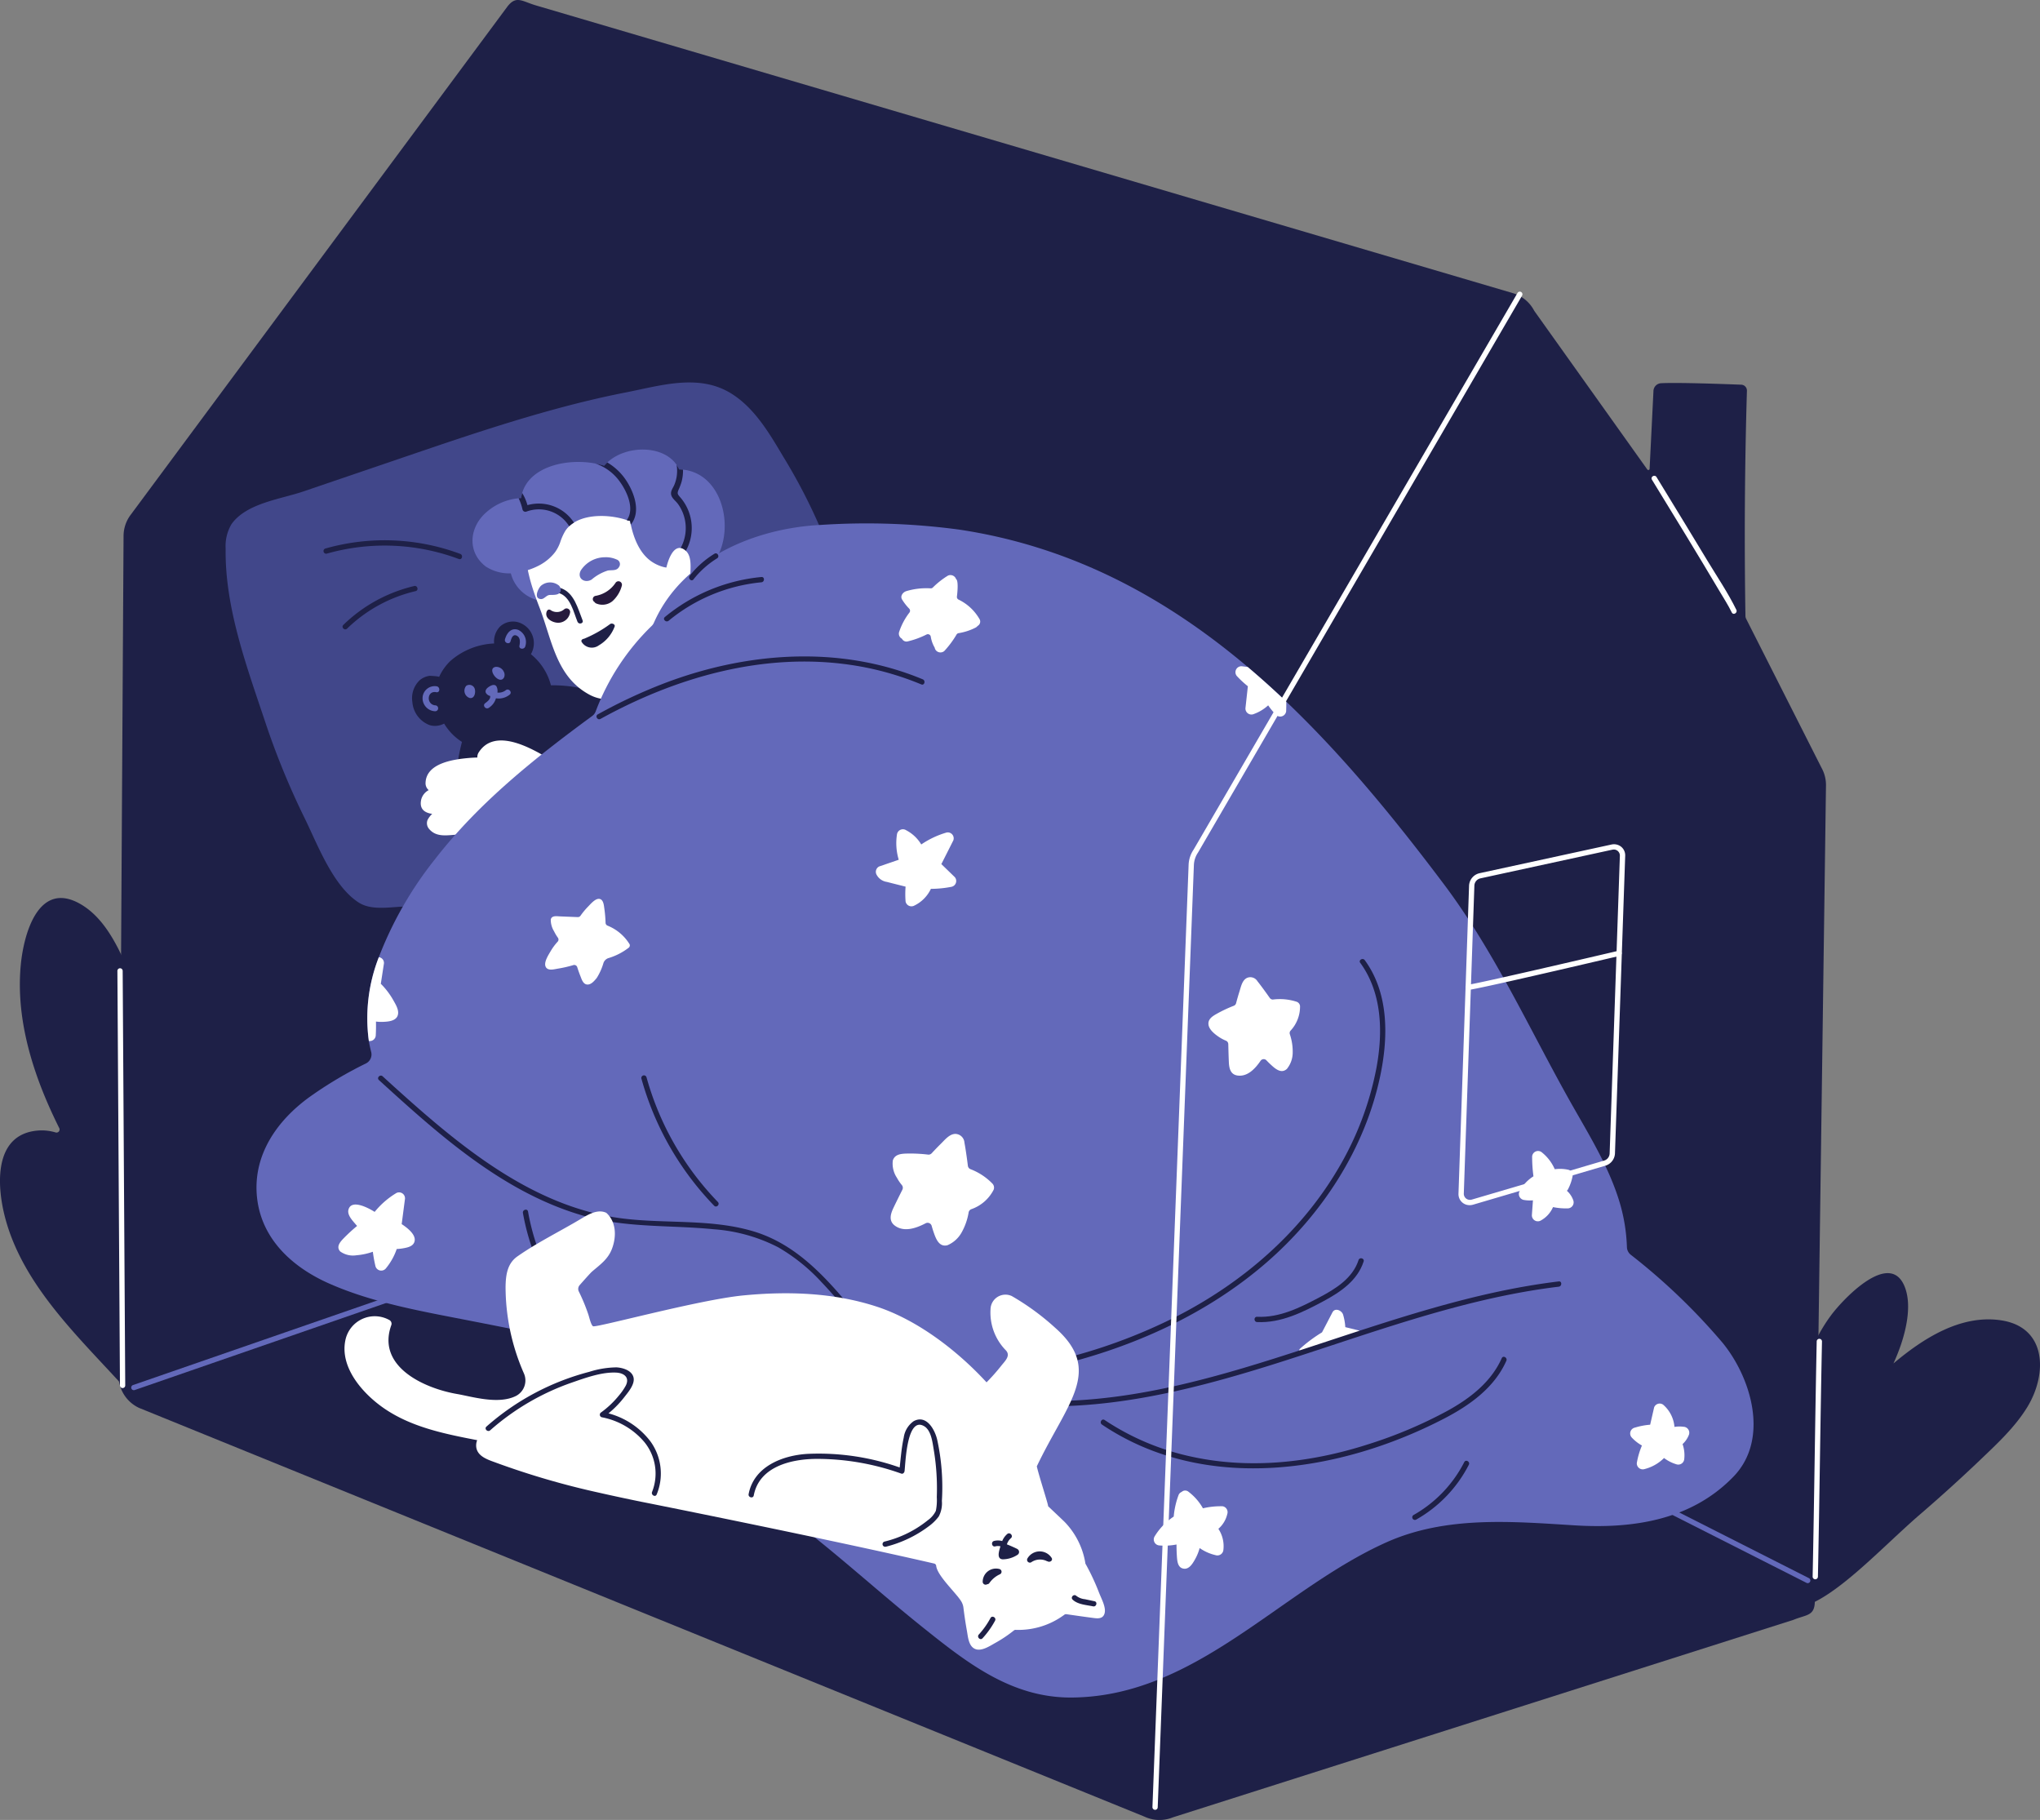 <svg id="グループ_1269" data-name="グループ 1269" xmlns="http://www.w3.org/2000/svg" xmlns:xlink="http://www.w3.org/1999/xlink" width="319.14" height="284.667" viewBox="0 0 319.14 284.667">
  <rect x="0" y="0" width="319.14" height="284.667" fill="#808080" stroke="none"/>
  <defs>
    <clipPath id="clip-path">
      <rect id="長方形_3432" data-name="長方形 3432" width="319.14" height="284.667" fill="none"/>
    </clipPath>
  </defs>
  <g id="グループ_1268" data-name="グループ 1268" transform="translate(0 0)" clip-path="url(#clip-path)">
    <path id="パス_10893" data-name="パス 10893" d="M607.122,288.27a7.521,7.521,0,0,0-1.725.035c-12.035,1.528-22.437,21.671-22.281,32.7,0-.106-.005-.211-.006-.317a.872.872,0,0,0-1.743,0,55.681,55.681,0,0,0,3.473,18.964.881.881,0,0,0,1.456.385q7.789-9.209,14.743-19.079c4.145-5.9,8.289-12.152,10.031-19.25,1.125-4.584,1.8-12.841-3.948-13.438" transform="translate(-341.142 -169.135)" fill="#1e2047"/>
    <path id="パス_10894" data-name="パス 10894" d="M711.218,489.28c-6.242-.855-12.018,2.827-16.7,6.767a31.838,31.838,0,0,0,1.183-2.973c.911-2.717,1.693-6.459.5-9.2-2.419-5.55-9.7,2.272-11.464,4.665-3.272,4.431-4.931,9.805-5.739,15.208a1.119,1.119,0,0,0-.141.485q-.034.526-.068,1.052c0,.031-.008.061-.012.091-.005.046,1.2,29.044,1.249,28.807,5.445-1.381,12.711-9.417,18.708-14.573q4.882-4.2,9.537-8.648c2.591-2.478,5.29-4.994,7.178-8.075,3.188-5.2,3.077-12.6-4.23-13.6" transform="translate(-398.302 -282.787)" fill="#1e2047"/>
    <path id="パス_10895" data-name="パス 10895" d="M31.8,389.829a14.614,14.614,0,0,0-1.156-3.845c-.742-1.612-1.764-3.006-1.74-4.862a.787.787,0,0,0-.276-.64.464.464,0,0,1-.159-.286,117.214,117.214,0,0,0-5.421-21.477A94.375,94.375,0,0,0,18.625,348.1c-1.412-2.8-3.254-5.625-6.042-7.228-6.537-3.757-8.853,4.59-9.326,9.459-.762,7.829,1.466,15.678,4.664,22.752q.648,1.433,1.35,2.837a.482.482,0,0,1-.573.676,7.524,7.524,0,0,0-2.784-.294c-6.984.581-6.424,8.732-5.085,13.737,2.8,10.452,11.323,18.408,18.348,26.125,2.4,2.636,4.073,2.236,7.383,2.12a1.376,1.376,0,0,0,1.332-1.3A58.457,58.457,0,0,1,29.2,406.887c.691-3.1,1.692-6.131,2.29-9.255a22.669,22.669,0,0,0,.314-7.8" transform="translate(0 -199.467)" fill="#1e2047"/>
    <path id="パス_10896" data-name="パス 10896" d="M311.377,120.237,299.51,96.785a1,1,0,0,1-.107-.434q-.288-17.613.231-35.225a.925.925,0,0,0-.89-.955c-2.489-.092-9.661-.368-12.534-.231a1.263,1.263,0,0,0-1.2,1.264l-.6,12.118a.2.2,0,0,1-.377.089l-17.675-24.8a5.545,5.545,0,0,0-3.367-2.769L110.208.854c-2.192-.641-3.094-1.631-4.489.177L46.828,80.467a5.545,5.545,0,0,0-1.155,3.3L44.893,215.1a5.547,5.547,0,0,0,3.215,5.118L205.4,284.154a5.547,5.547,0,0,0,4.443.1L306.9,253.369c2.012-.828,3.276-.582,3.354-2.757L312,122.989a5.548,5.548,0,0,0-.62-2.752" transform="translate(-26.343 0)" fill="#1e2047"/>
    <path id="パス_10897" data-name="パス 10897" d="M644.348,578.119a.415.415,0,0,1-.186-.044L616.367,564a.413.413,0,0,1,.374-.738l27.795,14.074a.413.413,0,0,1-.187.782" transform="translate(-361.547 -330.493)" fill="#6369ba"/>
    <path id="パス_10898" data-name="パス 10898" d="M50.073,503.439a.413.413,0,0,1-.135-.8l43.976-15.229a.413.413,0,0,1,.27.781L50.208,503.417a.418.418,0,0,1-.135.023" transform="translate(-29.14 -285.994)" fill="#6369ba"/>
    <path id="パス_10899" data-name="パス 10899" d="M188.593,193.5a75.5,75.5,0,0,0-3.822-12.47c-1.794-4.113-4.064-7.911-5.726-12.1a88.728,88.728,0,0,0-6.386-12.555c-2.174-3.658-4.588-7.823-8.441-10.056-4.987-2.891-10.87-1.027-16.116,0-4.107.8-8.175,1.8-12.207,2.924-8.243,2.292-16.333,5.092-24.428,7.849l-13.923,4.743c-3.527,1.2-8.838,1.81-11.188,5.081a6.736,6.736,0,0,0-.925,3.886c-.132,9.227,3.325,18.483,6.207,27.128a120.41,120.41,0,0,0,6.148,14.99c2.028,4.13,4.423,10.606,8.457,13.2,1.886,1.212,4.563.762,6.666.651,2.668-.141,5.334-.41,7.974-.815a159.328,159.328,0,0,0,25.145-6.473,148.937,148.937,0,0,0,19.126-7.814c5.045-2.483,10.619-5.048,15.146-8.419,3.008-2.24,6.05-4.614,7.885-7.956a1.417,1.417,0,0,0,.179-.668,1.247,1.247,0,0,0,.228-1.123" transform="translate(-50.129 -84.952)" fill="#41478a"/>
    <path id="パス_10900" data-name="パス 10900" d="M193.856,252.779a1.294,1.294,0,0,0-.4-1.061,21.589,21.589,0,0,0-15.7-6.47,9.208,9.208,0,0,0-3.135-4.865,3.407,3.407,0,0,0-1.292-4.7,3,3,0,0,0-3.5.344,3.336,3.336,0,0,0-.959,2.679,11.114,11.114,0,0,0-6.849,2.742,8.193,8.193,0,0,0-1.767,2.507c.063-.122-1.379-.2-1.5-.186a3.049,3.049,0,0,0-1.525.682,3.871,3.871,0,0,0-1.15,3.409,4.2,4.2,0,0,0,2.721,3.624,3.02,3.02,0,0,0,2.247-.248,8.748,8.748,0,0,0,2.79,2.868,32.75,32.75,0,0,0,1.2,20.174,1.493,1.493,0,0,0,2.121.735c5.936.324,12.371-2.175,16.956-5.811,4.791-3.8,7.51-10.11,9.683-15.656a1.208,1.208,0,0,0,.061-.765" transform="translate(-91.568 -138.058)" fill="#1e2047"/>
    <path id="パス_10901" data-name="パス 10901" d="M199.821,203.03A9.309,9.309,0,0,0,195.469,200a1.5,1.5,0,0,0-1.8,2.023,6.863,6.863,0,0,0-.331,5.735,5.877,5.877,0,0,0,7.767,3.136,1.446,1.446,0,0,0,.814-1.188,9.527,9.527,0,0,0-2.1-6.675" transform="translate(-113.17 -117.311)" fill="#6369ba"/>
    <path id="パス_10902" data-name="パス 10902" d="M225.05,197.946a10.219,10.219,0,0,0,1.307-10.051c-4.092-10.2-20.5-9.986-25.966-1.107-2.654,4.315-.821,9.718.845,14.056,1.931,5.029,2.567,10.781,7.833,13.573,4.113,2.181,9.11-1.216,12.932-3.535,4.282-2.6,3.294-10.9,3.048-12.935" transform="translate(-116.802 -105.731)" fill="#fff"/>
    <path id="パス_10903" data-name="パス 10903" d="M211.824,173.32c-.2-.02-.4-.036-.6-.038a4.984,4.984,0,0,0-.4-.718c-2.136-3.129-7.9-3.114-10.844-.37a6.232,6.232,0,0,0-.49.508,11.855,11.855,0,0,0-1.36-.34c-4.436-.854-10.239.425-11.467,4.613a6.192,6.192,0,0,0-.169.785c-.131.008-.257.017-.388.034a8.866,8.866,0,0,0-5.526,2.646c-2.252,2.368-2.384,5.952.427,8.054a6.726,6.726,0,0,0,5.141.868,10.622,10.622,0,0,0,3.407-1.195,7.655,7.655,0,0,0,2.246-1.932,6.043,6.043,0,0,0,.827-1.6,8.5,8.5,0,0,1,.8-1.764,4.321,4.321,0,0,1,.589-.7,4.223,4.223,0,0,1,.741-.567c2.314-1.458,6.008-1.183,8.261-.4l.1.036a1.518,1.518,0,0,0,.415.084q.053.289.121.58c.475,2.19,1.379,4.414,3.111,5.688a6.036,6.036,0,0,0,1.821.9,3.664,3.664,0,0,0,1.235.163,2.012,2.012,0,0,0,.659-.124c.1-.034.2-.063.3-.1a4.223,4.223,0,0,0,.225.38,19.6,19.6,0,0,0,1.412,3.308,1.454,1.454,0,0,0,2.492.105,12.51,12.51,0,0,0,1.249-3.8c4.1-4.545,2.328-14.418-4.334-15.105" transform="translate(-104.975 -99.857)" fill="#6369ba"/>
    <path id="パス_10904" data-name="パス 10904" d="M177.557,282.119c-2.7-1.445-7.04-3.264-9.17.006a1.358,1.358,0,0,0-.235.835c-.443.01-.886.034-1.331.073-2.364.21-6.658.785-6.77,3.877a1.4,1.4,0,0,0,.49,1.15,2.328,2.328,0,0,0-1.169,1.471c-.342,1.532.587,2.086,1.721,2.245a3.23,3.23,0,0,0-.74.978,1.367,1.367,0,0,0,.249,1.374c1.135,1.351,2.814.99,4.417.886a25.706,25.706,0,0,1,8.145,1,1.409,1.409,0,0,0,.957-.083,1.392,1.392,0,0,0,1.977-.251c1.86-2.414,4.169-5.326,5.1-8.272.772-2.45-1.643-4.216-3.543-5.238l-.095-.051" transform="translate(-93.476 -164.474)" fill="#fff"/>
    <path id="パス_10905" data-name="パス 10905" d="M254.9,182.039a6.471,6.471,0,0,1-1.212,8.887,5.376,5.376,0,0,1,.558.434c.085.031.167.053.252.081a7.347,7.347,0,0,0,.77-10.421c-.408-.469-.492-.577-.245-1.179a9.27,9.27,0,0,0,.476-1.266,6.725,6.725,0,0,0,.213-1.862c-.2-.02-.4-.036-.6-.038a5.006,5.006,0,0,0-.4-.718,5.66,5.66,0,0,1-.361,3.14c-.234.552-.665,1.019-.46,1.647.164.509.7.876,1.006,1.3" transform="translate(-148.863 -103.25)" fill="#1e2047"/>
    <path id="パス_10906" data-name="パス 10906" d="M255,207.876c-2.081-1.877-3.236,2.566-3.278,4.236a5.9,5.9,0,0,0,1.386,3.7c.675.65,1.652,0,1.92-.827a14.307,14.307,0,0,0,.694-3.809c.045-1.116.1-2.564-.722-3.3" transform="translate(-147.708 -121.714)" fill="#fff"/>
    <path id="パス_10907" data-name="パス 10907" d="M326.454,326.321a96.922,96.922,0,0,0-14.376-13.778,1.577,1.577,0,0,1-.583-1.188,27.547,27.547,0,0,0-1.116-6.912c-1.709-5.749-5-10.928-7.913-16.122-6.349-11.336-11.781-23.309-19.588-33.7-7.585-10.094-15.655-19.976-24.676-28.574q-2.942-2.815-6.035-5.429c-12.762-10.788-27.427-18.823-45.135-21.483a108.94,108.94,0,0,0-21.721-.728c-10.624.543-21.738,5.5-26.038,15.3a1.563,1.563,0,0,1-.336.484,36.561,36.561,0,0,0-8.767,13.373,1.553,1.553,0,0,1-.54.718c-8.96,6.575-17.71,13.534-24.563,22.36a57.938,57.938,0,0,0-8.829,15.377,26.2,26.2,0,0,0-1.56,13.1c.094.569.216,1.131.362,1.694a1.575,1.575,0,0,1-.808,1.819,62.633,62.633,0,0,0-8.817,5.242c-5.207,3.761-9.018,9.289-8.2,15.965.788,6.427,5.645,10.747,11.287,13.236,6.889,3.039,14.605,4.352,21.954,5.794,5.883,1.154,11.783,2.272,17.559,3.844a9.886,9.886,0,0,1,3.276,1.564,50.536,50.536,0,0,1,7.118,6.276c6.641,7.147,15.02,13.783,22.772,19.669,6.877,5.223,13.245,11.081,19.983,16.478,7.017,5.619,13.99,11.159,23.41,11.115,19.5-.1,32.684-16.853,49.334-24.293,9.262-4.135,19.5-3.256,29.341-2.642,9.1.569,18.291-.765,24.918-7.619,5.633-5.824,2.828-15.388-1.709-20.935" transform="translate(-56.978 -116.298)" fill="#6369ba"/>
    <path id="パス_10908" data-name="パス 10908" d="M252.123,225.257a26.886,26.886,0,0,1,14.514-6.015c.525-.05.53-.878,0-.826a27.857,27.857,0,0,0-15.1,6.257c-.411.338.177.92.584.584" transform="translate(-147.52 -128.164)" fill="#1e2047"/>
    <path id="パス_10909" data-name="パス 10909" d="M501.24,499.041l-2.126-.527a8.545,8.545,0,0,0-.345-1.952c-.2-.653-1.257-1.142-1.667-.354l-1.629,3.123A22.917,22.917,0,0,0,492,501.921a.232.232,0,0,0,.25.384l.678-.288c0,.14.1.28.264.227l.057-.02c.9-.3,1.772-.635,2.632-1.009a.909.909,0,0,0,.8-.26.777.777,0,0,0,.1.012,2.86,2.86,0,0,0,1.348-.309.984.984,0,0,0,.286-.231.878.878,0,0,0,.428-.188,11.008,11.008,0,0,0,2.427-.772.234.234,0,0,0-.022-.426" transform="translate(-288.654 -290.933)" fill="#fff"/>
    <path id="パス_10910" data-name="パス 10910" d="M226.46,258.263c11.878-6.554,25.559-10.455,39.177-8.445a46.193,46.193,0,0,1,11.021,3.05c.49.2.7-.6.219-.8-12.9-5.372-27.464-4.3-40.329.58a82.029,82.029,0,0,0-10.505,4.9c-.466.257-.05.971.417.714" transform="translate(-132.521 -145.813)" fill="#1e2047"/>
    <path id="パス_10911" data-name="パス 10911" d="M327.842,439.348c-13.578,1.642-26.521,6.209-39.455,10.436s-26.231,8.272-39.961,8.281c-6.907,0-14.3-.776-20.376-4.307-5.128-2.977-8.734-7.817-12.552-12.221-3.79-4.373-7.993-8.341-13.666-10.032-6.544-1.95-13.487-1.175-20.191-1.973-13.38-1.593-24.387-10.277-34.117-18.954q-1.845-1.644-3.667-3.312c-.393-.357-.978.225-.584.585,9.484,8.638,19.622,17.762,32.262,21.3,6.6,1.85,13.38,1.363,20.128,2.038a26.081,26.081,0,0,1,10.066,2.816,28.683,28.683,0,0,1,6.776,5.448c4.039,4.22,7.372,9.146,11.958,12.824,5.181,4.154,11.65,5.807,18.16,6.367,13.573,1.167,26.982-2.091,39.846-6.1,13.258-4.132,26.32-9.158,40.043-11.58q2.655-.469,5.333-.793c.521-.063.528-.89,0-.826" transform="translate(-83.994 -238.915)" fill="#1e2047"/>
    <path id="パス_10912" data-name="パス 10912" d="M479.481,513.8c-1.661,3.735-4.93,6.263-8.424,8.2a70.4,70.4,0,0,1-12.579,5.31c-8.795,2.814-18.236,3.889-27.331,1.946a39.362,39.362,0,0,1-13.8-5.778c-.442-.3-.856.418-.417.714,16.074,10.825,37.244,7.52,53.564-.952,3.97-2.061,7.833-4.813,9.7-9.018.214-.481-.5-.9-.714-.417" transform="translate(-244.54 -301.371)" fill="#1e2047"/>
    <path id="パス_10913" data-name="パス 10913" d="M542.824,553.167a19.865,19.865,0,0,1-7.931,8.273.413.413,0,0,0,.417.714,20.645,20.645,0,0,0,8.228-8.57c.242-.472-.471-.891-.714-.417" transform="translate(-313.753 -324.473)" fill="#1e2047"/>
    <path id="パス_10914" data-name="パス 10914" d="M197.97,458.42a35.678,35.678,0,0,0,10.816,19.891c.389.362.975-.221.584-.585a34.934,34.934,0,0,1-10.6-19.526c-.093-.523-.888-.3-.8.22" transform="translate(-116.163 -268.694)" fill="#1e2047"/>
    <path id="パス_10915" data-name="パス 10915" d="M242.828,407.611A46.435,46.435,0,0,0,254.2,427.473c.371.383.954-.2.584-.585a45.562,45.562,0,0,1-11.161-19.5.413.413,0,0,0-.8.22" transform="translate(-142.48 -238.883)" fill="#1e2047"/>
    <path id="パス_10916" data-name="パス 10916" d="M447.041,363.609c3.456,4.74,3.568,10.932,2.526,16.492a48.729,48.729,0,0,1-5.912,15.6c-5.879,10.043-14.889,17.833-25.173,23.134a85.191,85.191,0,0,1-18.992,6.951c-.517.126-.3.923.219.8,11.864-2.876,23.327-8.008,32.61-16.044,8.709-7.54,15.389-17.738,17.817-29.077,1.3-6.085,1.446-13.017-2.382-18.266-.31-.426-1.028-.014-.714.417" transform="translate(-234.245 -213.014)" fill="#1e2047"/>
    <path id="パス_10917" data-name="パス 10917" d="M491.239,476.588c-.931,2.866-3.632,4.516-6.158,5.848-3.018,1.591-6.218,3.191-9.719,3.018-.532-.026-.53.8,0,.826,3.737.184,7.2-1.554,10.406-3.275,2.645-1.419,5.3-3.212,6.267-6.2.164-.507-.633-.724-.8-.22" transform="translate(-278.706 -279.491)" fill="#1e2047"/>
    <path id="パス_10918" data-name="パス 10918" d="M228.016,220.234a4.731,4.731,0,0,1-3.156,2.069.515.515,0,0,0-.155.958.563.563,0,0,0,.242.219,2.481,2.481,0,0,0,2.547-.334,4.942,4.942,0,0,0,1.485-2.435.548.548,0,0,0-.964-.478" transform="translate(-131.699 -129.1)" fill="#261a3d"/>
    <path id="パス_10919" data-name="パス 10919" d="M209.641,230.418a1.744,1.744,0,0,1-2.044.212c-.564-.445-.84.218-.778.671.109.8,1.23,1.3,2,1.239a1.9,1.9,0,0,0,1.733-1.684.566.566,0,0,0-.912-.438" transform="translate(-121.355 -135.136)" fill="#261a3d"/>
    <path id="パス_10920" data-name="パス 10920" d="M230.978,184.776q-.068-.291-.121-.58a1.518,1.518,0,0,1-.416-.084l-.1-.036c1.308-1.747.017-4.531-1.131-6.079a7.682,7.682,0,0,0-3.76-2.766,11.758,11.758,0,0,1,1.36.34,6.25,6.25,0,0,1,.49-.509A9.028,9.028,0,0,1,230.4,178.1c1.193,1.918,2.14,4.772.583,6.675" transform="translate(-132.293 -102.725)" fill="#1e2047"/>
    <path id="パス_10921" data-name="パス 10921" d="M205.006,191.263a4.224,4.224,0,0,0-.741.567,5.582,5.582,0,0,0-6.659-2.306.468.468,0,0,1-.651-.33,8.087,8.087,0,0,0-.6-1.741c.131-.017.257-.026.388-.034a6.191,6.191,0,0,1,.169-.785,7.093,7.093,0,0,1,.819,1.893,6.565,6.565,0,0,1,7.279,2.735" transform="translate(-115.218 -109.516)" fill="#1e2047"/>
    <path id="パス_10922" data-name="パス 10922" d="M264.857,209.526a14.944,14.944,0,0,0-3.865,3.429c-.327.412.254,1,.585.584a14.294,14.294,0,0,1,3.7-3.3c.452-.279.037-.995-.417-.714" transform="translate(-153.092 -122.911)" fill="#1e2047"/>
    <path id="パス_10923" data-name="パス 10923" d="M143.894,206.642a33.886,33.886,0,0,0-21.09-.845.413.413,0,0,0,.22.8,33.12,33.12,0,0,1,20.65.846c.5.186.714-.612.22-.8" transform="translate(-71.89 -120.004)" fill="#1e2047"/>
    <path id="パス_10924" data-name="パス 10924" d="M140.9,221.816a23.66,23.66,0,0,0-11.086,6.079c-.382.371.2.955.584.584a22.833,22.833,0,0,1,10.722-5.866c.517-.122.3-.919-.22-.8" transform="translate(-76.1 -130.153)" fill="#1e2047"/>
    <path id="パス_10925" data-name="パス 10925" d="M211.338,223.366c1.743.586,2.229,2.935,2.848,4.474.2.488,1,.275.8-.219-.746-1.855-1.315-4.342-3.425-5.051-.505-.17-.722.628-.22.8" transform="translate(-123.844 -130.588)" fill="#1e2047"/>
    <path id="パス_10926" data-name="パス 10926" d="M225.237,211.284a4.072,4.072,0,0,0-1.786-.351,4.538,4.538,0,0,0-3.8,2.041c-.683,1.249.591,2.1,1.673,1.453a7.3,7.3,0,0,1,2.548-1.417c.609-.1,1.387.091,1.748-.559a.766.766,0,0,0-.38-1.167" transform="translate(-128.775 -123.773)" fill="#6369ba"/>
    <path id="パス_10927" data-name="パス 10927" d="M206.914,221.268a1.164,1.164,0,0,0-.195-.3,2.2,2.2,0,0,0-2.773-.014c-.385.278-1.312,2.042-.055,2.12.516.032.835-.617,1.376-.643.469-.023,1.252.055,1.58-.357a.762.762,0,0,0,.067-.807" transform="translate(-119.269 -129.37)" fill="#6369ba"/>
    <path id="パス_10928" data-name="パス 10928" d="M224.607,236.126a19.174,19.174,0,0,1-4,2.264.371.371,0,0,0-.043.028c-.289.019-.559.233-.4.512a1.862,1.862,0,0,0,2.683.524,5.715,5.715,0,0,0,2.473-2.946c.125-.327-.42-.6-.714-.383" transform="translate(-129.163 -138.512)" fill="#1e2047"/>
    <path id="パス_10929" data-name="パス 10929" d="M177.454,259.961a.883.883,0,0,0-1.353-.6,1.191,1.191,0,0,0,.5,1.9c.743.187.972-.754.852-1.3" transform="translate(-103.155 -152.096)" fill="#6369ba"/>
    <path id="パス_10930" data-name="パス 10930" d="M188.171,253.18a1.3,1.3,0,0,0-1.26-.762c-1.555.246.609,3.016,1.308,1.629a1.017,1.017,0,0,0-.048-.867" transform="translate(-109.356 -148.111)" fill="#6369ba"/>
    <path id="パス_10931" data-name="パス 10931" d="M186.658,260.1a1.76,1.76,0,0,1-1.31.368,1.505,1.505,0,0,0-.163-.991c-.283-.359-.751-.161-1.071.031-.345.206-.771.568-.562,1.022a1.054,1.054,0,0,0,.668.472c.067.508-.431.859-.791,1.136-.473.364.129,1.066.6.7a2.618,2.618,0,0,0,1.093-1.474,2.717,2.717,0,0,0,2.136-.564c.468-.37-.133-1.073-.6-.7" transform="translate(-107.534 -152.142)" fill="#6369ba"/>
    <path id="パス_10932" data-name="パス 10932" d="M193.244,238.3c-1.119-.413-1.811.5-2.081,1.461-.16.57.709.889.869.316.136-.486.378-1.217,1.02-.85.531.3.476,1.029.371,1.536-.119.582.8.65.922.073a2.1,2.1,0,0,0-1.1-2.537" transform="translate(-112.161 -139.771)" fill="#6369ba"/>
    <path id="パス_10933" data-name="パス 10933" d="M162.018,262.725c-1.5-.093-1.37-2.365.113-2.059.581.12.65-.8.073-.922a1.9,1.9,0,0,0-2.214,1.7,2.04,2.04,0,0,0,1.955,2.2.463.463,0,0,0,.073-.922" transform="translate(-93.877 -152.395)" fill="#6369ba"/>
    <path id="パス_10934" data-name="パス 10934" d="M219.59,347.326a7.174,7.174,0,0,0-3.432-2.885.491.491,0,0,1-.313-.439,20.2,20.2,0,0,0-.193-2.243c-.074-.5-.132-1.492-.858-1.51-.607-.015-1.295.813-1.675,1.2a11.673,11.673,0,0,0-1.2,1.445.488.488,0,0,1-.418.209l-2.789-.111c-.5-.02-1.27-.169-1.438.469a3.387,3.387,0,0,0,.515,1.864,6.573,6.573,0,0,0,.606,1.014.491.491,0,0,1-.05.615,8.66,8.66,0,0,0-1.094,1.481c-.341.587-1.088,1.709-.788,2.409.313.73,1.345.412,1.942.317a19.112,19.112,0,0,0,2.4-.551.49.49,0,0,1,.609.325c.143.457.3.911.478,1.356.214.535.441,1.377,1.161,1.361.587-.013,1.066-.614,1.41-1.026a9.178,9.178,0,0,0,1.047-2.33,1.236,1.236,0,0,1,.731-.763,9.739,9.739,0,0,0,3.237-1.654.467.467,0,0,0,.117-.553" transform="translate(-121.109 -199.656)" fill="#fff"/>
    <path id="パス_10935" data-name="パス 10935" d="M353.17,437.034a9.53,9.53,0,0,0-3.523-2.316.661.661,0,0,1-.352-.507c-.133-1.085-.355-2.666-.537-3.613a1.46,1.46,0,0,0-1.414-1.374c-.918,0-1.65.928-2.242,1.509-.5.493-.991,1-1.47,1.521a.66.66,0,0,1-.562.207,23.577,23.577,0,0,0-3.355-.161c-.879.024-1.855.108-2.163,1.085a3.979,3.979,0,0,0,.64,2.7,6.866,6.866,0,0,0,.765,1.13.676.676,0,0,1,.093.734c-.473.945-.944,1.892-1.4,2.846-.468.987-.778,2.071.27,2.813,1.385.979,3.182.426,4.757-.4a.663.663,0,0,1,.953.4q.172.62.39,1.229c.338.937.849,2.119,2.08,1.8a4.574,4.574,0,0,0,2.2-1.97,9.544,9.544,0,0,0,1.113-3.164.663.663,0,0,1,.395-.495,6.2,6.2,0,0,0,3.522-3.061.907.907,0,0,0-.166-.916" transform="translate(-197.879 -251.866)" fill="#fff"/>
    <path id="パス_10936" data-name="パス 10936" d="M471.327,373.736a8.484,8.484,0,0,0-3.736-.351.586.586,0,0,1-.488-.252c-.557-.8-1.392-1.947-1.929-2.616a1.3,1.3,0,0,0-1.685-.491c-.722.383-.909,1.418-1.133,2.122-.19.6-.36,1.2-.521,1.809a.587.587,0,0,1-.356.4,20.991,20.991,0,0,0-2.7,1.273c-.681.385-1.413.859-1.248,1.756.143.775,1.015,1.446,1.631,1.859a6.142,6.142,0,0,0,1.072.569.6.6,0,0,1,.38.538c.023.94.047,1.881.089,2.82.043.971.252,1.953,1.385,2.1,1.5.193,2.68-.992,3.573-2.3a.59.59,0,0,1,.916-.084q.394.415.82.8c.656.6,1.551,1.312,2.385.546a4.069,4.069,0,0,0,.908-2.466,8.5,8.5,0,0,0-.444-2.952.59.59,0,0,1,.1-.554,5.513,5.513,0,0,0,1.493-3.875.807.807,0,0,0-.512-.651" transform="translate(-268.46 -217.042)" fill="#fff"/>
    <path id="パス_10937" data-name="パス 10937" d="M352.911,224.519a7.571,7.571,0,0,0-3.245-3.008.468.468,0,0,1-.27-.482c.073-.541.274-2.521-.139-2.74a.921.921,0,0,0-.037-.1.932.932,0,0,0-1.235-.431,12.794,12.794,0,0,0-2.355,1.855.453.453,0,0,1-.347.132,10.9,10.9,0,0,0-3.806.436c-.512.155-1,.752-.659,1.311a8.043,8.043,0,0,0,1.109,1.423.47.47,0,0,1,.04.619,10.1,10.1,0,0,0-1.6,3,.888.888,0,0,0,.431,1.091.792.792,0,0,0,.938.407,13.524,13.524,0,0,0,2.9-1.064.462.462,0,0,1,.664.3,4.862,4.862,0,0,0,.62,1.751.878.878,0,0,0,.2.429.93.93,0,0,0,1.3.1,14.948,14.948,0,0,0,1.918-2.577.456.456,0,0,1,.321-.219,8.923,8.923,0,0,0,2.643-.858.933.933,0,0,0,.326-.269.771.771,0,0,0,.281-1.111" transform="translate(-199.695 -127.718)" fill="#fff"/>
    <path id="パス_10938" data-name="パス 10938" d="M447.529,566.679a12.132,12.132,0,0,0-3.006.32,8.429,8.429,0,0,0-2.264-2.59.8.8,0,0,0-1.065.029.857.857,0,0,0-.5.527,12.74,12.74,0,0,0-.743,3.327,9.893,9.893,0,0,0-2.963,3.063.936.936,0,0,0,.686,1.451,9.714,9.714,0,0,0,2.714-.146c0,.637.018,1.274.064,1.911.055.766.147,1.795,1.136,1.877.814.068,1.337-.836,1.679-1.432a7.781,7.781,0,0,0,.741-1.8,7.06,7.06,0,0,0,2.473,1.106.943.943,0,0,0,1.238-.8,4.886,4.886,0,0,0-.783-3.314,4.343,4.343,0,0,0,1.391-2.3.938.938,0,0,0-.8-1.238" transform="translate(-256.333 -331.08)" fill="#fff"/>
    <path id="パス_10939" data-name="パス 10939" d="M343.974,321.418l-2.116-2.051a1.017,1.017,0,0,0,.067-.106l1.82-3.605a.93.93,0,0,0-1.044-1.224,13.882,13.882,0,0,0-3.978,1.872,5.961,5.961,0,0,0-2.356-2.221.94.94,0,0,0-1.45.686,8.987,8.987,0,0,0,.283,3.925l-3.062,1.052a.938.938,0,0,0-.431,1.235,2.171,2.171,0,0,0,1.636,1.181c.974.255,1.952.494,2.928.741a14.716,14.716,0,0,0,0,2.33.933.933,0,0,0,1.311.659,5.535,5.535,0,0,0,2.648-2.644,17.242,17.242,0,0,0,3.217-.319.932.932,0,0,0,.529-1.509" transform="translate(-194.6 -184.219)" fill="#fff"/>
    <path id="パス_10940" data-name="パス 10940" d="M143.7,371.6c-.4.775-1.592.829-2.35.852a6.5,6.5,0,0,1-.989-.051c.016.734.009,1.466-.035,2.2a.934.934,0,0,1-1.078.838,26.205,26.205,0,0,1,1.56-13.1.894.894,0,0,1,.8.978q-.245,1.595-.49,3.194a.96.96,0,0,1,.156.138,11.83,11.83,0,0,1,1.807,2.426c.394.7,1.033,1.71.616,2.526" transform="translate(-81.545 -212.616)" fill="#fff"/>
    <path id="パス_10941" data-name="パス 10941" d="M583.553,443.334a3.587,3.587,0,0,0-.982-1.431.651.651,0,0,0,.166-.2,7.389,7.389,0,0,0,.738-2.124.922.922,0,0,0-.607-.943,6.072,6.072,0,0,0-2.189-.1,6.9,6.9,0,0,0-2.089-2.691.93.93,0,0,0-1.45.686,22.981,22.981,0,0,0,.207,3.114,6.169,6.169,0,0,0-2.128,2.256.941.941,0,0,0,.686,1.45,5.323,5.323,0,0,0,1.362.052q-.082,1.144-.165,2.288a.932.932,0,0,0,1.323.906,4.408,4.408,0,0,0,1.983-2.136,10.015,10.015,0,0,0,2.237.2.941.941,0,0,0,.906-1.324" transform="translate(-337.451 -255.654)" fill="#fff"/>
    <path id="パス_10942" data-name="パス 10942" d="M475.664,259.224a.936.936,0,0,1-1.624.53,10.53,10.53,0,0,1-1.188-1.449,6.663,6.663,0,0,1-2.232,1.354.938.938,0,0,1-1.324-.908c.128-1.14.251-2.285.379-3.43a15.715,15.715,0,0,1-1.732-1.608.932.932,0,0,1,.775-1.52c.308.038.621.072.928.111q3.09,2.611,6.035,5.429c.012.5,0,.993-.017,1.492" transform="translate(-274.457 -147.981)" fill="#fff"/>
    <path id="パス_10943" data-name="パス 10943" d="M625.559,534.926a5.078,5.078,0,0,0-1.471.015,5.132,5.132,0,0,0-1.783-3.486.928.928,0,0,0-1.4.443l-.619,2.7a10.986,10.986,0,0,0-2.386.455.937.937,0,0,0-.529,1.509A6.491,6.491,0,0,0,619,537.852a12.206,12.206,0,0,0-.8,2.73.931.931,0,0,0,1.1.982,6.638,6.638,0,0,0,3.157-1.755,6.19,6.19,0,0,0,1.924.977.938.938,0,0,0,1.237-.8,5.277,5.277,0,0,0-.262-2.354,3.821,3.821,0,0,0,1-1.472.936.936,0,0,0-.8-1.238" transform="translate(-362.134 -311.754)" fill="#fff"/>
    <path id="パス_10944" data-name="パス 10944" d="M138.022,456.285l.517-3.961a.93.93,0,0,0-1.324-.906,12.938,12.938,0,0,0-3.423,2.966c-1.152-.733-3.675-1.985-4.1-.342-.213.83.621,1.68,1.116,2.269.076.091.158.178.238.267a26.9,26.9,0,0,0-2.017,1.847c-.551.567-1.34,1.366-.624,2.147a3.439,3.439,0,0,0,2.56.593,10.048,10.048,0,0,0,2.543-.547,21.488,21.488,0,0,0,.4,2.216.938.938,0,0,0,1.668.354,9.637,9.637,0,0,0,1.669-3,7.659,7.659,0,0,0,.957-.1c.642-.114,1.532-.266,1.792-.964.411-1.1-1.054-2.223-1.979-2.835" transform="translate(-75.181 -264.827)" fill="#fff"/>
    <path id="パス_10945" data-name="パス 10945" d="M436.73,347.866a.416.416,0,0,1-.413-.429l5.66-147.417a4.53,4.53,0,0,1,.776-2.334l50.673-87.071a.413.413,0,1,1,.714.415l-50.688,87.1a3.741,3.741,0,0,0-.65,1.93l-5.66,147.413a.413.413,0,0,1-.412.4" transform="translate(-256.028 -64.787)" fill="#fff"/>
    <path id="パス_10946" data-name="パス 10946" d="M625.333,180.7c3.548,5.788,7.1,11.578,10.562,17.415.656,1.105,1.366,2.2,1.932,3.359.233.478.947.059.714-.417-1.314-2.686-3.039-5.222-4.582-7.778q-3.2-5.3-6.436-10.585-.737-1.206-1.475-2.411c-.278-.453-.993-.038-.714.417" transform="translate(-366.904 -105.672)" fill="#fff"/>
    <path id="パス_10947" data-name="パス 10947" d="M554.029,376.032a1.765,1.765,0,0,1-1.162-.347,1.731,1.731,0,0,1-.682-1.466l1.655-48.165a2.1,2.1,0,0,1,1.64-1.943l20.626-4.482a1.8,1.8,0,0,1,1.53.345,1.738,1.738,0,0,1,.629,1.425l-1.6,46.553a2.1,2.1,0,0,1-1.5,1.907l-20.682,6.095a1.965,1.965,0,0,1-.456.079m22.388-55.619a1.1,1.1,0,0,0-.174.023l-20.626,4.482a1.207,1.207,0,0,0-.943,1.12L553.019,374.2a.959.959,0,0,0,.375.813,1,1,0,0,0,.893.145l20.682-6.095a1.208,1.208,0,0,0,.863-1.1l1.6-46.553a.947.947,0,0,0-1.014-1" transform="translate(-324.018 -187.53)" fill="#fff"/>
    <path id="パス_10948" data-name="パス 10948" d="M555.271,365.995h-.044a.39.39,0,0,1-.354-.449.445.445,0,0,1,.452-.377c.843-.045,14.487-3.194,23.475-5.3a.393.393,0,0,1,.486.306.439.439,0,0,1-.335.5c-5.3,1.245-22.482,5.262-23.679,5.325" transform="translate(-325.593 -211.159)" fill="#fff"/>
    <path id="パス_10949" data-name="パス 10949" d="M248.493,518.242a35.213,35.213,0,0,0-2.082-4.468.714.714,0,0,0-.058-.085,12.058,12.058,0,0,0-3.223-6.514c-.181-.191-2.828-2.685-2.637-2.508s-1.419-4.716-1.751-6.221c4.738-9.953,10.456-14.968,2.893-21.655a38.875,38.875,0,0,0-6.8-4.978,2.338,2.338,0,0,0-3.333,2.068,8.439,8.439,0,0,0,2.332,6.351c.9.867-.034,1.694-.654,2.479a31.246,31.246,0,0,1-2.3,2.595c-4.559-4.953-10.8-9.76-17.2-11.848-6.708-2.19-13.891-2.424-20.866-1.746-6.944.675-23,5.08-23.49,4.822-.337-.177-.615-1.5-.748-1.861a28.549,28.549,0,0,0-1.474-3.559.9.9,0,0,1,.125-1.013c.615-.7,1.705-1.926,1.947-2.131,1.3-1.113,2.52-1.944,3.134-3.623.725-1.982.586-4.216-.915-5.556-1.381-.654-2.918.319-4.082,1.013-3.16,1.882-6.755,3.655-9.819,5.8-1.589,1.11-1.828,2.912-1.857,4.768a33.7,33.7,0,0,0,2.863,13.522,2.729,2.729,0,0,1-1.2,3.522c-2.757,1.418-6.934.112-9.235-.283-5.091-.874-12.659-4.251-10.3-10.785a.661.661,0,0,0-.252-.756,4.692,4.692,0,0,0-6.954,3.209c-.821,4.221,2.714,8.209,5.889,10.448,4.213,2.971,9.349,4.058,14.32,5.019l.429.084a2.186,2.186,0,0,0-.159.93c.084,1.649,1.943,2.153,3.2,2.625a124.439,124.439,0,0,0,15.974,4.649c2.2.5,4.41.971,6.622,1.423.017,0,28.236,5.613,45.847,9.668A.407.407,0,0,1,223,514c.167,1.542,3.01,4.139,3.872,5.487a2.484,2.484,0,0,1,.388,1.036c.15,1.229.331,2.454.552,3.673.172.947.257,2.441,1.345,2.838,1,.367,2.31-.537,3.132-.992a20.646,20.646,0,0,0,2.874-1.933.4.4,0,0,1,.263-.088,12.044,12.044,0,0,0,7.626-2.366.413.413,0,0,1,.311-.084c1.386.2,2.771.4,4.158.581.742.1,1.563.189,1.821-.7.274-.95-.514-2.333-.846-3.21" transform="translate(-76.543 -269.089)" fill="#fff"/>
    <path id="パス_10950" data-name="パス 10950" d="M392.681,588.27a2.22,2.22,0,0,0-3.772.068.439.439,0,0,0,.557.633,2.433,2.433,0,0,1,2.379-.239.426.426,0,0,0,.191.069c.342.23.9-.115.645-.532" transform="translate(-228.163 -344.595)" fill="#1e2047"/>
    <path id="パス_10951" data-name="パス 10951" d="M374.712,593.852a2.081,2.081,0,0,0-2.666,1.99.46.46,0,0,0,.712.374.4.4,0,0,0,.333-.179,4.075,4.075,0,0,1,1.674-1.384.44.44,0,0,0-.052-.8" transform="translate(-218.314 -348.424)" fill="#1e2047"/>
    <path id="パス_10952" data-name="パス 10952" d="M379.56,582.874c-.539-.268-1.089-.508-1.649-.73a2.033,2.033,0,0,1,.628-.964c.426-.367-.15-1.021-.575-.654a2.888,2.888,0,0,0-.786,1.1,2.526,2.526,0,0,0-1.264-.019c-.542.135-.369.99.177.854a1.64,1.64,0,0,1,.81-.008c-.2.655-.672,2,.378,2.031a4.309,4.309,0,0,0,2.283-.7.527.527,0,0,0,0-.9" transform="translate(-220.39 -340.585)" fill="#1e2047"/>
    <path id="パス_10953" data-name="パス 10953" d="M372.25,612.193a12.749,12.749,0,0,1-1.828,2.582c-.358.392.224.978.585.584a13.636,13.636,0,0,0,1.957-2.75c.252-.468-.461-.886-.714-.417" transform="translate(-217.296 -359.111)" fill="#1e2047"/>
    <path id="パス_10954" data-name="パス 10954" d="M405.929,604.526c.809.771,2.161.829,3.2,1.05.519.11.741-.686.22-.8l-1.495-.317a2.613,2.613,0,0,1-1.345-.521c-.385-.367-.97.216-.584.584" transform="translate(-238.123 -354.32)" fill="#1e2047"/>
    <path id="パス_10955" data-name="パス 10955" d="M304.9,557.217a18.706,18.706,0,0,0,6.69-3.182,7.4,7.4,0,0,0,1.587-1.552,4.417,4.417,0,0,0,.486-2.43,34.721,34.721,0,0,0-.731-9.563c-.369-1.591-1.683-3.994-3.684-2.908a3.757,3.757,0,0,0-1.555,2.58c-.38,1.7-.478,3.5-.7,5.223l.523-.4a38.159,38.159,0,0,0-14.908-2.288c-3.909.241-8.362,1.987-9.178,6.288-.1.52.7.742.8.219.865-4.558,5.915-5.713,9.872-5.725a39.2,39.2,0,0,1,13.2,2.3c.281.1.492-.155.523-.4.155-1.229.342-8.562,3.036-7.03,1.129.642,1.327,2.506,1.518,3.637a36.369,36.369,0,0,1,.5,5.133q.031,1.172-.012,2.343a8.227,8.227,0,0,1-.15,2.153,3.9,3.9,0,0,1-1.232,1.445,17.219,17.219,0,0,1-6.8,3.354.414.414,0,0,0,.22.8" transform="translate(-166.314 -315.29)" fill="#1e2047"/>
    <path id="パス_10956" data-name="パス 10956" d="M184.575,527.417a38.3,38.3,0,0,1,12.733-7.448c2.126-.738,4.724-1.692,7-1.572,1.085.057,2.149.672,1.481,2.023a9.053,9.053,0,0,1-1.069,1.547,14.556,14.556,0,0,1-2.8,2.657.419.419,0,0,0,.1.755,11.508,11.508,0,0,1,6.664,3.875,7.792,7.792,0,0,1,1.217,7.793c-.207.483.5.9.714.417a8.572,8.572,0,0,0-.954-8.281,12.122,12.122,0,0,0-7.421-4.6q.05.377.1.755a15.534,15.534,0,0,0,3.169-3.047c.6-.771,1.715-2.03,1.493-3.1-.236-1.142-1.7-1.566-2.693-1.615a14.67,14.67,0,0,0-4.24.7,39.2,39.2,0,0,0-16.08,8.561c-.4.352.186.935.584.584" transform="translate(-107.886 -303.702)" fill="#1e2047"/>
    <path id="パス_10957" data-name="パス 10957" d="M686.9,507.221c-.255,12.261-.381,24.525-.636,36.787a.413.413,0,0,0,.826,0c.255-12.261.381-24.525.636-36.787a.413.413,0,0,0-.826,0" transform="translate(-402.693 -297.4)" fill="#fff"/>
    <path id="パス_10958" data-name="パス 10958" d="M45.264,432.182a.413.413,0,0,1-.413-.411l-.4-64.833a.413.413,0,0,1,.826-.005l.4,64.833a.413.413,0,0,1-.411.416Z" transform="translate(-26.085 -215.073)" fill="#fff"/>
  </g>
</svg>
